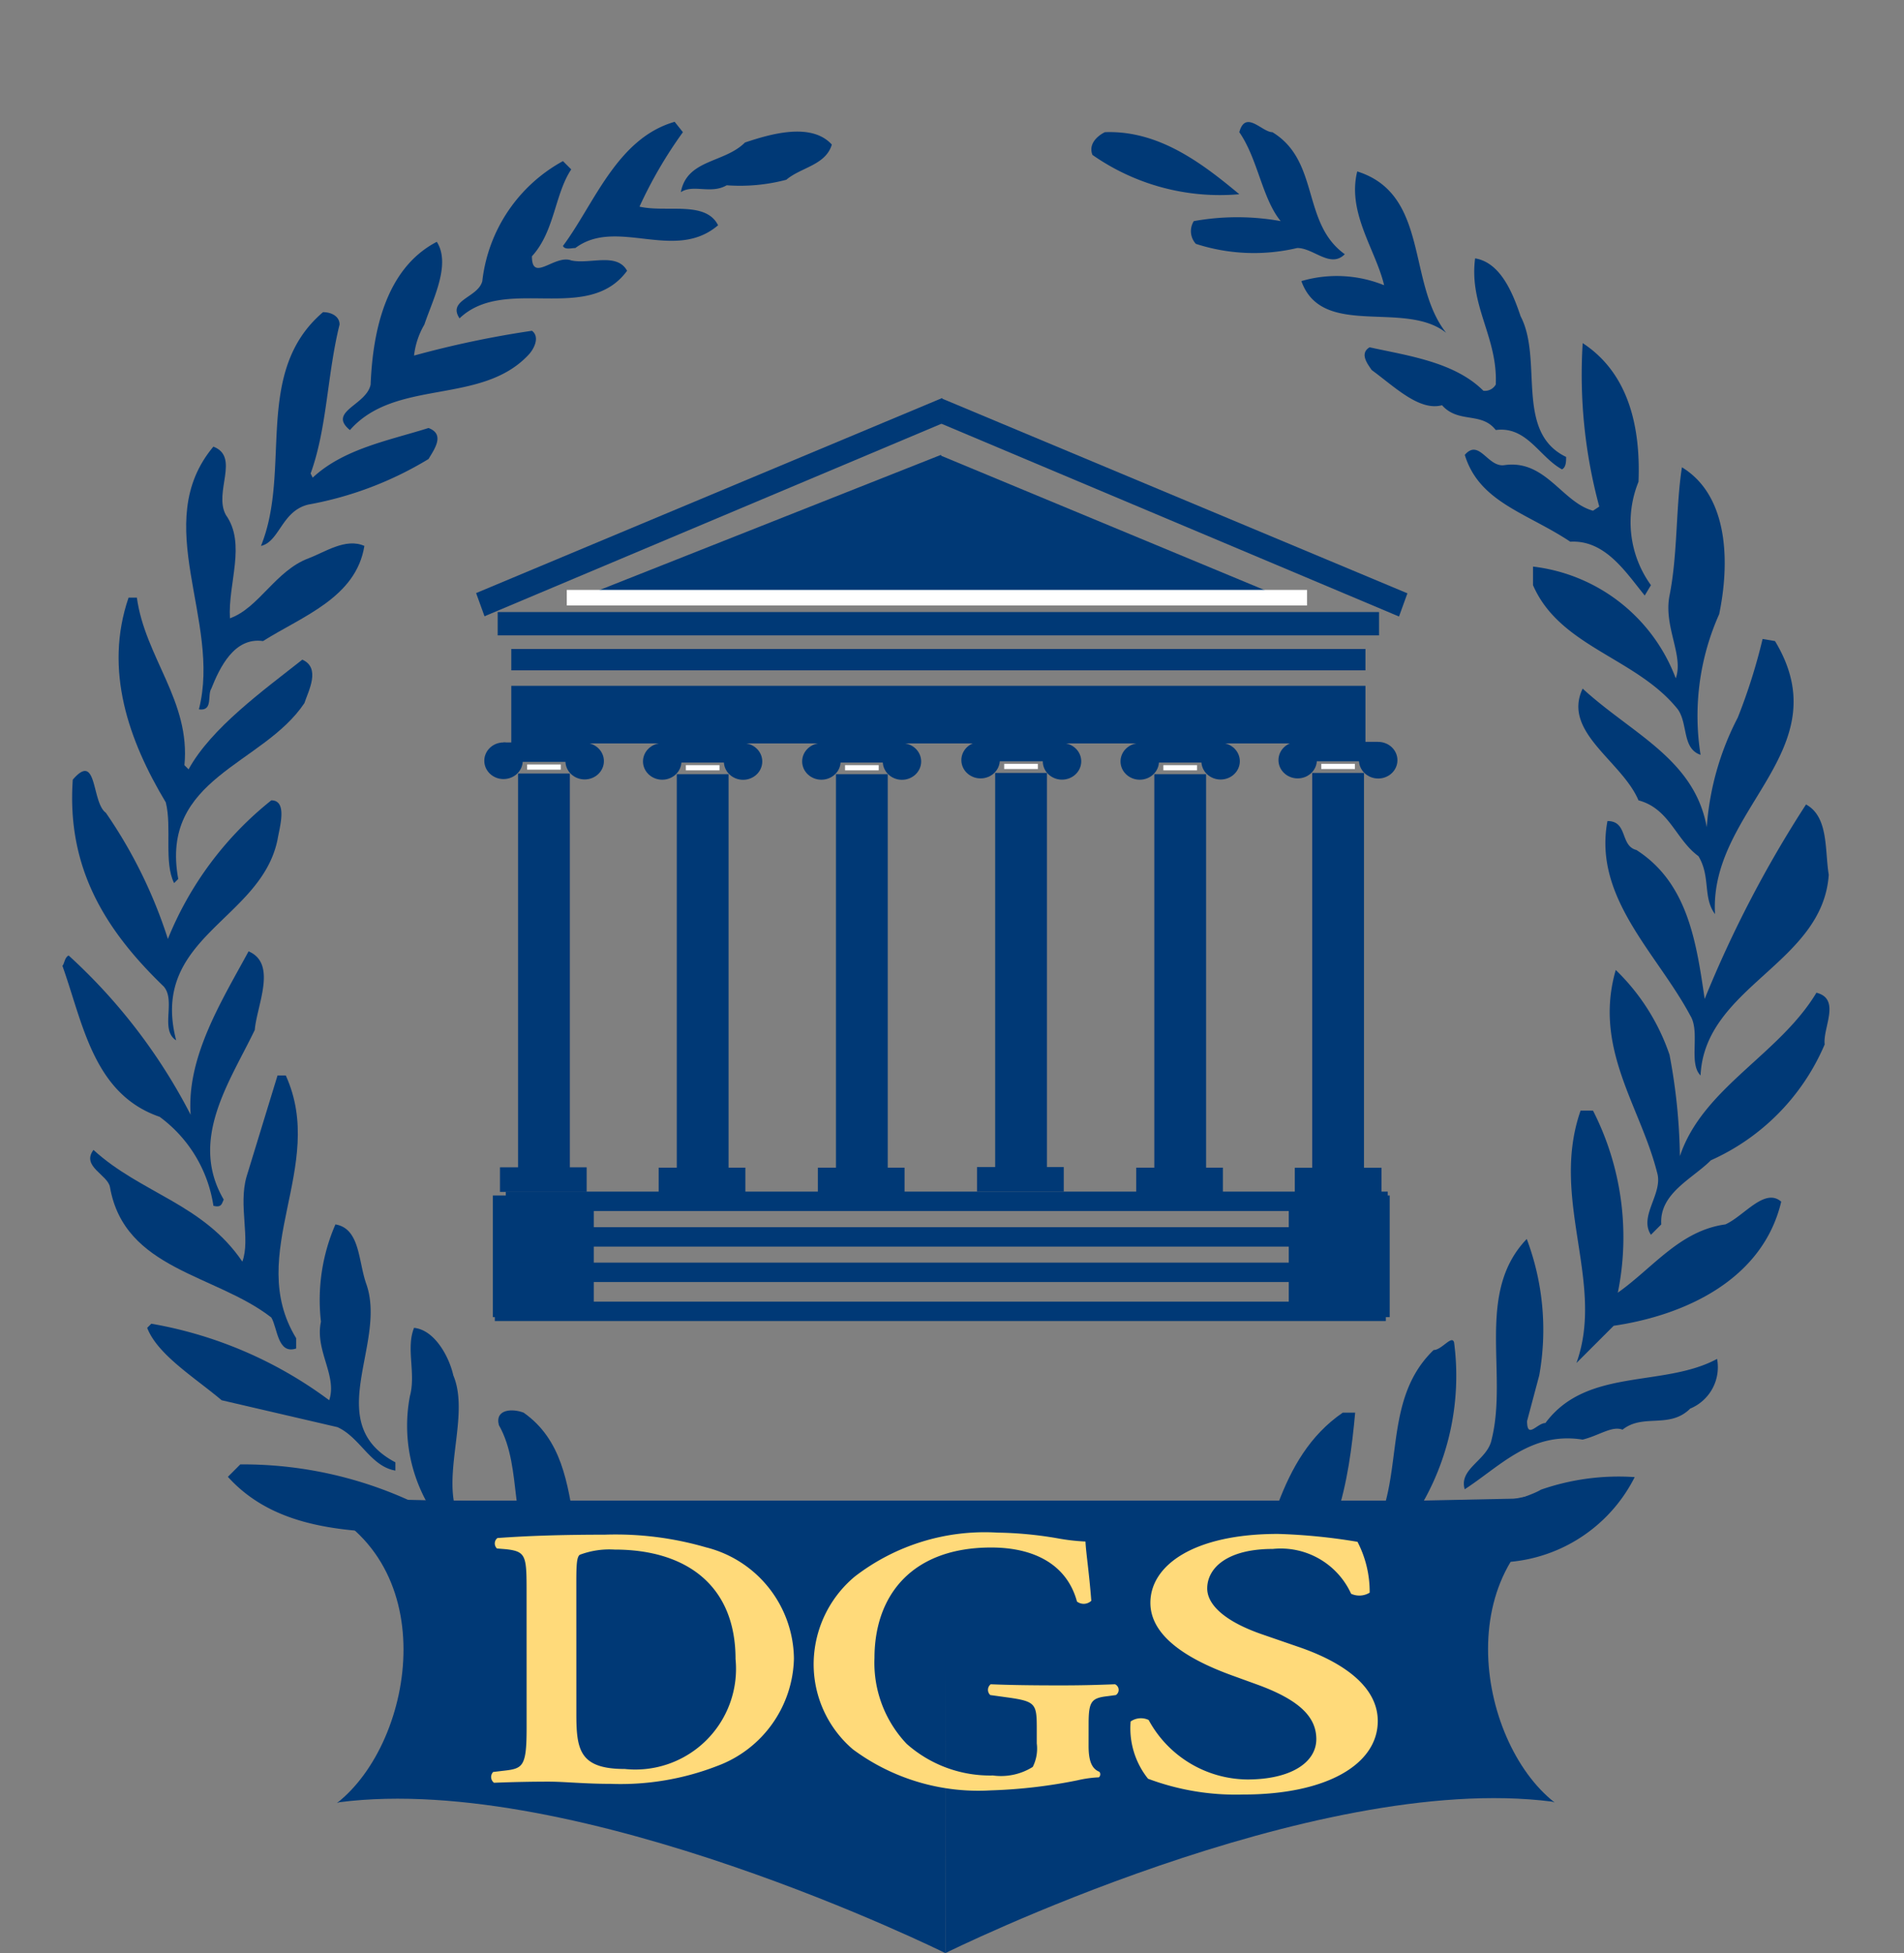 <svg id="Layer_1" data-name="Layer 1" xmlns="http://www.w3.org/2000/svg" width="62.48" height="64.084" viewBox="0 0 62.48 64.084"><rect x="0" y="0" width="62.48" height="64.084" fill="#808080" stroke="none"/><defs><style>.cls-1,.cls-5,.cls-6,.cls-7{fill:#003976;}.cls-2{fill:none;}.cls-3{fill:#ffda7a;}.cls-4{fill:#fff;}.cls-5,.cls-6,.cls-7{stroke:#003976;}.cls-5{stroke-width:0.064px;}.cls-6{stroke-width:0.382px;}.cls-7{stroke-width:0.637px;}</style></defs><title>DGS_Logo</title><path class="cls-1" d="M22.41,3.337A14.398,14.398,0,0,0,20.985,5.78c.882.203,2.172-.204,2.579.611-1.425,1.222-3.326-.272-4.684.747-.136,0-.339.068-.407-.068,1.018-1.358,1.765-3.529,3.666-4.073Z" transform="translate(0 1)"/><path class="cls-1" d="M44.13,7.341c-.475.475-1.018-.204-1.561-.204a6.171,6.171,0,0,1-3.327-.136.618.618,0,0,1-.067-.746,8.04,8.04,0,0,1,2.851,0c-.612-.747-.747-2.036-1.358-2.918.204-.747.746,0,1.086,0C43.316,4.287,42.705,6.323,44.13,7.341Z" transform="translate(0 1)"/><path class="cls-1" d="M27.297,3.744c-.204.679-1.018.747-1.494,1.154a5.951,5.951,0,0,1-1.957.181c-.517.302-1.097-.045-1.504.226.204-1.086,1.426-.95,2.104-1.629C25.261,3.404,26.618,2.997,27.297,3.744Z" transform="translate(0 1)"/><path class="cls-1" d="M40.668,5.373a7.294,7.294,0,0,1-4.819-1.29c-.136-.34.136-.611.407-.746C38.021,3.269,39.446,4.355,40.668,5.373Z" transform="translate(0 1)"/><path class="cls-1" d="M18.745,4.558c-.543.815-.543,2.036-1.29,2.851,0,.882.747-.068,1.29.136.611.135,1.494-.272,1.833.339C19.288,9.649,16.573,8.02,15.08,9.445c-.407-.61.611-.678.747-1.222a5.147,5.147,0,0,1,2.647-3.937Z" transform="translate(0 1)"/><path class="cls-1" d="M47.456,9.92c-1.358-1.086-4.073.204-4.751-1.697a4.131,4.131,0,0,1,2.715.136c-.271-1.154-1.221-2.376-.882-3.734C46.912,5.373,46.166,8.292,47.456,9.92Z" transform="translate(0 1)"/><path class="cls-1" d="M13.926,9.649a2.588,2.588,0,0,0-.339,1.018,32.444,32.444,0,0,1,3.869-.814c.272.203.068.611-.136.814-1.561,1.63-4.344.747-5.837,2.444-.746-.611.543-.814.679-1.494.068-1.697.475-3.801,2.172-4.683C14.808,7.68,14.197,8.835,13.926,9.649Z" transform="translate(0 1)"/><path class="cls-1" d="M49.899,9.377c.747,1.426-.204,3.801,1.494,4.616,0,.135,0,.339-.136.407-.747-.407-1.155-1.425-2.173-1.29-.474-.611-1.221-.204-1.764-.814-.747.203-1.561-.611-2.308-1.155-.137-.203-.407-.542-.068-.746,1.222.271,2.783.475,3.733,1.426a.409.409,0,0,0,.407-.204c.068-1.561-.882-2.579-.678-4.14C49.221,7.613,49.627,8.563,49.899,9.377Z" transform="translate(0 1)"/><path class="cls-1" d="M11.143,9.649c-.407,1.629-.407,3.394-.95,4.887l.068.136c1.018-.95,2.511-1.222,3.801-1.629.543.204.204.679,0,1.018a11.532,11.532,0,0,1-3.937,1.493c-.882.204-.95,1.221-1.561,1.358C9.582,14.4,8.292,11.21,10.6,9.242,10.872,9.242,11.143,9.377,11.143,9.649Z" transform="translate(0 1)"/><path class="cls-1" d="M53.768,14.807a3.522,3.522,0,0,0,.408,3.393l-.204.339c-.611-.746-1.29-1.832-2.443-1.765-1.426-.95-2.987-1.289-3.462-2.85.474-.543.746.407,1.29.339,1.358-.203,1.901,1.222,2.919,1.494l.204-.136a16.555,16.555,0,0,1-.544-5.363C53.496,11.278,53.835,13.11,53.768,14.807Z" transform="translate(0 1)"/><path class="cls-1" d="M7.41,15.893c.678.951.068,2.24.135,3.394.951-.339,1.494-1.561,2.579-1.968.543-.204,1.222-.679,1.833-.407-.271,1.697-2.036,2.308-3.326,3.122-.95-.136-1.425.882-1.697,1.561-.136.204.068.747-.407.679.746-2.918-1.629-6.108.475-8.62C7.885,13.993,7.003,15.147,7.41,15.893Z" transform="translate(0 1)"/><path class="cls-1" d="M56.415,19.151a8.18,8.18,0,0,0-.611,4.615c-.611-.203-.407-1.017-.747-1.493-1.358-1.697-3.868-2.036-4.751-4.073V17.59A5.716,5.716,0,0,1,54.99,21.256c.271-.747-.407-1.697-.204-2.716.271-1.357.204-2.918.407-4.208C56.754,15.283,56.754,17.522,56.415,19.151Z" transform="translate(0 1)"/><path class="cls-1" d="M4.491,18.608c.272,1.968,1.764,3.394,1.561,5.498l.136.136c.747-1.358,2.443-2.58,3.733-3.598.611.272.203,1.018.068,1.426-1.358,2.036-4.751,2.443-4.14,5.769l-.136.136c-.34-.678-.068-1.832-.272-2.647-1.222-2.036-2.036-4.344-1.222-6.72Z" transform="translate(0 1)"/><path class="cls-1" d="M58.247,20.034c2.172,3.597-2.172,5.498-1.968,8.959-.407-.543-.137-1.222-.543-1.901-.747-.543-.951-1.561-1.969-1.832-.543-1.29-2.511-2.24-1.832-3.666,1.628,1.494,3.666,2.308,4.073,4.548a9.177,9.177,0,0,1,1.017-3.597,18.862,18.862,0,0,0,.815-2.58Z" transform="translate(0 1)"/><path class="cls-1" d="M3.473,25.667a15.682,15.682,0,0,1,2.036,4.14A11.164,11.164,0,0,1,8.903,25.26c.543,0,.272.882.204,1.29-.543,2.647-4.208,3.19-3.326,6.584-.543-.34,0-1.29-.407-1.765-1.9-1.832-3.19-3.868-2.986-6.787C3.202,23.631,2.998,25.328,3.473,25.667Z" transform="translate(0 1)"/><path class="cls-1" d="M60.011,27.703c-.202,2.919-4.072,3.665-4.207,6.584-.407-.407,0-1.426-.339-1.968-1.086-2.037-3.19-3.869-2.716-6.38.678,0,.407.814.95.95,1.697,1.086,1.969,3.054,2.24,4.887a38.024,38.024,0,0,1,3.326-6.381C60.011,25.803,59.877,26.889,60.011,27.703Z" transform="translate(0 1)"/><path class="cls-1" d="M8.36,32.794c-.815,1.697-2.172,3.597-1.018,5.566-.068.135-.068.271-.339.203a4.442,4.442,0,0,0-1.764-2.919c-2.172-.746-2.512-3.054-3.191-4.955.068-.068.068-.271.204-.339a18.521,18.521,0,0,1,4.004,5.226c-.135-1.901,1.018-3.733,1.901-5.362C9.107,30.622,8.428,31.979,8.36,32.794Z" transform="translate(0 1)"/><path class="cls-1" d="M54.786,33.609a19.107,19.107,0,0,1,.34,3.325c.747-2.24,3.258-3.325,4.48-5.362.814.204.204,1.153.271,1.696A7.293,7.293,0,0,1,56.143,37.07c-.61.611-1.697,1.086-1.628,2.104l-.339.34c-.408-.612.407-1.357.203-2.037-.544-2.171-2.104-4.072-1.358-6.651A6.986,6.986,0,0,1,54.786,33.609Z" transform="translate(0 1)"/><path class="cls-1" d="M9.378,34.287c1.358,2.987-1.357,5.837.34,8.62v.339c-.611.204-.611-.678-.815-1.018-1.832-1.425-4.819-1.561-5.294-4.276-.068-.407-.95-.679-.542-1.222,1.561,1.426,3.597,1.764,4.886,3.665.272-.746-.135-1.832.136-2.783l1.018-3.325Z" transform="translate(0 1)"/><path class="cls-1" d="M52.275,35.441a9.145,9.145,0,0,1,.814,5.973c1.154-.815,2.036-2.037,3.529-2.24.611-.272,1.29-1.221,1.833-.746C57.84,41.007,55.26,42.161,52.953,42.5l-1.222,1.221c.951-2.647-.882-5.362.136-8.281Z" transform="translate(0 1)"/><path class="cls-1" d="M12.025,41.142c.678,1.968-1.493,4.548.95,5.838v.271c-.814-.136-1.154-1.086-1.901-1.425l-3.801-.883c-.882-.746-2.104-1.492-2.443-2.375l.136-.136a13.678,13.678,0,0,1,5.837,2.511c.271-.814-.476-1.628-.271-2.579a6.215,6.215,0,0,1,.475-3.19C11.822,39.31,11.754,40.396,12.025,41.142Z" transform="translate(0 1)"/><path class="cls-1" d="M50.51,44.129l-.399,1.497c0,.611.33.065.602.065,1.357-1.833,3.869-1.154,5.633-2.104a1.469,1.469,0,0,1-.882,1.63c-.679.678-1.542.149-2.221.692-.34-.136-.766.191-1.309.326-1.697-.271-2.715.882-3.869,1.629-.204-.68.746-.95.882-1.629.544-2.172-.543-4.819,1.154-6.583A8.458,8.458,0,0,1,50.51,44.129Z" transform="translate(0 1)"/><path class="cls-1" d="M14.876,44.129c.747,1.765-1.289,4.819,1.494,5.702v.34a3.459,3.459,0,0,1-1.358-.815c-2.512-.136-5.633.204-7.534-1.9l.407-.408a13.181,13.181,0,0,1,6.312,1.561,5.197,5.197,0,0,1-.746-3.801c.204-.747-.136-1.562.136-2.24C14.265,42.636,14.74,43.518,14.876,44.129Z" transform="translate(0 1)"/><path class="cls-1" d="M47.717,43.052a8.425,8.425,0,0,1-1.483,5.964c2.511-.542,4.128-1.247,6.774-1.111-.067.475-.133.612-.54.748-.255.096.028.391-.108.391-2.432,2.177-6.125-.435-8.433,1.873-.475-.815.747-.543.882-1.222,1.425-1.901.402-4.635,2.235-6.399C47.315,43.295,47.649,42.78,47.717,43.052Z" transform="translate(0 1)"/><path class="cls-1" d="M18.27,51.324c.136-.34-.204-.678-.543-.815-1.086-1.29-.543-3.326-1.357-4.751-.136-.542.475-.542.814-.407,2.511,1.765.747,5.769,3.597,6.991.068.135.271.271.34.407-.815,0-1.494-.611-2.308-.747" transform="translate(0 1)"/><path class="cls-1" d="M39.242,53.224h-.339c.339-.542,1.29-.746,1.833-1.357.95-2.239,1.153-5.023,3.325-6.516H44.47c-.204,2.24-.612,4.819-2.512,6.176v.271" transform="translate(0 1)"/><path class="cls-2" d="M31.24,60.738A31.123,31.123,0,0,0,62.48,29.42C62.48,11.876,48.493-1,31.24-1S0,11.876,0,29.42A31.123,31.123,0,0,0,31.24,60.738Z" transform="translate(0 1)"/><ellipse class="cls-2" cx="30.719" cy="28.87" rx="20.12" ry="20.861"/><ellipse class="cls-2" cx="30.757" cy="29.026" rx="19.221" ry="20.341"/><path class="cls-1" d="M31.05,48.585,9.793,48.136l.241.101c4.605,1.797,3.606,7.902,1.023,9.923l.084-.028c7.862-1.011,19.881,4.951,19.881,4.951" transform="translate(0 1)"/><path class="cls-1" d="M31.022,48.566l21.256-.449-.24.101c-4.605,1.797-3.607,7.902-1.023,9.923l-.084-.028c-7.863-1.011-19.909,4.97-19.909,4.97" transform="translate(0 1)"/><path class="cls-3" d="M17.28,51.225c0-1.174-.014-1.321-.676-1.394l-.296-.024a.226.226,0,0,1,.015-.343c1.014-.074,2.14-.11,3.52-.11a10.622,10.622,0,0,1,3.323.415,3.807,3.807,0,0,1,2.887,3.655,3.853,3.853,0,0,1-2.52,3.52,8.772,8.772,0,0,1-3.492.586c-.859,0-1.521-.073-2.042-.073-.535,0-1.169.012-1.788.037a.237.237,0,0,1-.028-.354l.31-.037c.662-.073.788-.11.788-1.405Zm1.633,3.996c0,1.186.099,1.821,1.591,1.821a3.304,3.304,0,0,0,3.633-3.606c0-2.42-1.62-3.593-3.971-3.593a2.764,2.764,0,0,0-1.141.171c-.099.073-.113.329-.113.904Z" transform="translate(0 1)"/><path class="cls-3" d="M35.722,56.278c0,.428.073.746.353.855a.129.129,0,0,1-.016.183,3.751,3.751,0,0,0-.704.098,16.93,16.93,0,0,1-2.846.33A6.909,6.909,0,0,1,27.991,56.4,3.673,3.673,0,0,1,26.7,53.6a3.756,3.756,0,0,1,1.35-2.872,6.981,6.981,0,0,1,4.68-1.442,12.569,12.569,0,0,1,1.951.183,6.863,6.863,0,0,0,.939.11c.016.367.118.99.191,1.944a.362.362,0,0,1-.47.025c-.322-1.186-1.364-1.773-2.817-1.773-2.582,0-3.828,1.552-3.828,3.63a3.861,3.861,0,0,0,1.056,2.812,4.125,4.125,0,0,0,2.832,1.038,1.964,1.964,0,0,0,1.306-.281,1.334,1.334,0,0,0,.132-.77v-.439c0-.868-.014-.941-.998-1.076l-.528-.073a.231.231,0,0,1,.015-.354c.572.024,1.276.037,2.289.037.66,0,1.159-.013,1.789-.037a.203.203,0,0,1,.029.354l-.264.036c-.543.061-.631.171-.631.917Z" transform="translate(0 1)"/><path class="cls-3" d="M37.673,57.362a2.652,2.652,0,0,1-.571-1.879.591.591,0,0,1,.591-.049,3.723,3.723,0,0,0,3.236,1.952c1.447,0,2.266-.568,2.266-1.323,0-.704-.514-1.273-1.942-1.792l-.819-.297C39.005,53.456,37.75,52.702,37.75,51.59c0-1.224,1.409-2.261,4.188-2.261a19.124,19.124,0,0,1,2.608.259,3.559,3.559,0,0,1,.4,1.668.647.647,0,0,1-.609.037,2.538,2.538,0,0,0-2.57-1.471c-1.523,0-2.152.643-2.152,1.297,0,.52.552,1.075,1.809,1.508l1.18.407c1.238.421,2.608,1.188,2.608,2.435,0,1.41-1.657,2.411-4.417,2.411A8.197,8.197,0,0,1,37.673,57.362Z" transform="translate(0 1)"/><path class="cls-1" d="M53.643,47.465A5.091,5.091,0,0,1,47.77,50.091c-2.987-.71,1.967-1.699,2.797-2.214A7.754,7.754,0,0,1,53.643,47.465Z" transform="translate(0 1)"/><ellipse class="cls-1" cx="16.523" cy="24.961" rx="0.631" ry="0.601"/><ellipse class="cls-1" cx="19.186" cy="24.973" rx="0.631" ry="0.601"/><rect class="cls-1" x="16.523" y="24.36" width="2.643" height="0.638"/><rect class="cls-4" x="17.298" y="25.083" width="1.104" height="0.17"/><rect class="cls-1" x="17.001" y="25.38" width="1.699" height="13.42"/><rect class="cls-1" x="16.407" y="38.3" width="2.845" height="0.807"/><ellipse class="cls-1" cx="26.954" cy="24.983" rx="0.631" ry="0.6"/><ellipse class="cls-1" cx="29.598" cy="24.985" rx="0.63" ry="0.601"/><rect class="cls-1" x="26.954" y="24.382" width="2.644" height="0.638"/><rect class="cls-4" x="27.73" y="25.105" width="1.104" height="0.17"/><rect class="cls-1" x="27.432" y="25.402" width="1.699" height="13.42"/><rect class="cls-1" x="26.838" y="38.312" width="2.845" height="0.807"/><ellipse class="cls-1" cx="21.731" cy="24.983" rx="0.631" ry="0.6"/><ellipse class="cls-1" cx="24.384" cy="24.985" rx="0.63" ry="0.601"/><rect class="cls-1" x="21.731" y="24.382" width="2.643" height="0.638"/><rect class="cls-4" x="22.506" y="25.105" width="1.104" height="0.17"/><rect class="cls-1" x="22.209" y="25.402" width="1.699" height="13.42"/><rect class="cls-1" x="21.614" y="38.312" width="2.845" height="0.807"/><ellipse class="cls-1" cx="32.178" cy="24.94" rx="0.631" ry="0.6"/><ellipse class="cls-1" cx="34.85" cy="24.98" rx="0.631" ry="0.601"/><rect class="cls-1" x="32.178" y="24.34" width="2.643" height="0.638"/><rect class="cls-4" x="32.953" y="25.062" width="1.104" height="0.17"/><rect class="cls-1" x="32.656" y="25.36" width="1.699" height="13.42"/><rect class="cls-1" x="32.061" y="38.292" width="2.846" height="0.807"/><ellipse class="cls-1" cx="37.401" cy="24.983" rx="0.631" ry="0.6"/><ellipse class="cls-1" cx="40.054" cy="24.976" rx="0.631" ry="0.601"/><rect class="cls-1" x="37.401" y="24.382" width="2.643" height="0.638"/><rect class="cls-4" x="38.176" y="25.105" width="1.104" height="0.17"/><rect class="cls-1" x="37.879" y="25.402" width="1.699" height="13.42"/><rect class="cls-1" x="37.285" y="38.312" width="2.844" height="0.807"/><ellipse class="cls-1" cx="42.583" cy="24.94" rx="0.63" ry="0.6"/><ellipse class="cls-1" cx="45.226" cy="24.943" rx="0.631" ry="0.601"/><rect class="cls-1" x="42.582" y="24.34" width="2.643" height="0.638"/><rect class="cls-4" x="43.358" y="25.062" width="1.104" height="0.17"/><rect class="cls-1" x="43.06" y="25.36" width="1.699" height="13.42"/><rect class="cls-1" x="42.489" y="38.315" width="2.845" height="0.807"/><rect class="cls-5" x="16.81" y="22.535" width="27.965" height="1.826"/><rect class="cls-5" x="16.81" y="21.325" width="27.965" height="0.637"/><polygon class="cls-5" points="30.888 13.107 15.664 19.477 15.918 20.178 30.888 13.871 30.888 13.107"/><polygon class="cls-5" points="30.919 13.115 46.144 19.485 45.89 20.186 30.919 13.879 30.919 13.115"/><rect class="cls-5" x="16.364" y="20.114" width="28.857" height="0.701"/><polyline class="cls-5" points="42.545 19.796 18.658 19.796 30.888 14.955"/><rect class="cls-6" x="16.364" y="39.416" width="2.93" height="3.609"/><rect class="cls-6" x="42.482" y="39.416" width="2.93" height="3.609"/><line class="cls-7" x1="16.598" y1="39.416" x2="45.539" y2="39.416"/><line class="cls-7" x1="16.304" y1="40.584" x2="45.246" y2="40.584"/><line class="cls-7" x1="16.198" y1="41.746" x2="45.139" y2="41.746"/><line class="cls-7" x1="16.237" y1="43.026" x2="45.476" y2="43.026"/><rect class="cls-4" x="18.599" y="19.356" width="24.292" height="0.509"/><rect class="cls-1" x="12.299" y="49.237" width="35.718" height="0.674"/></svg>